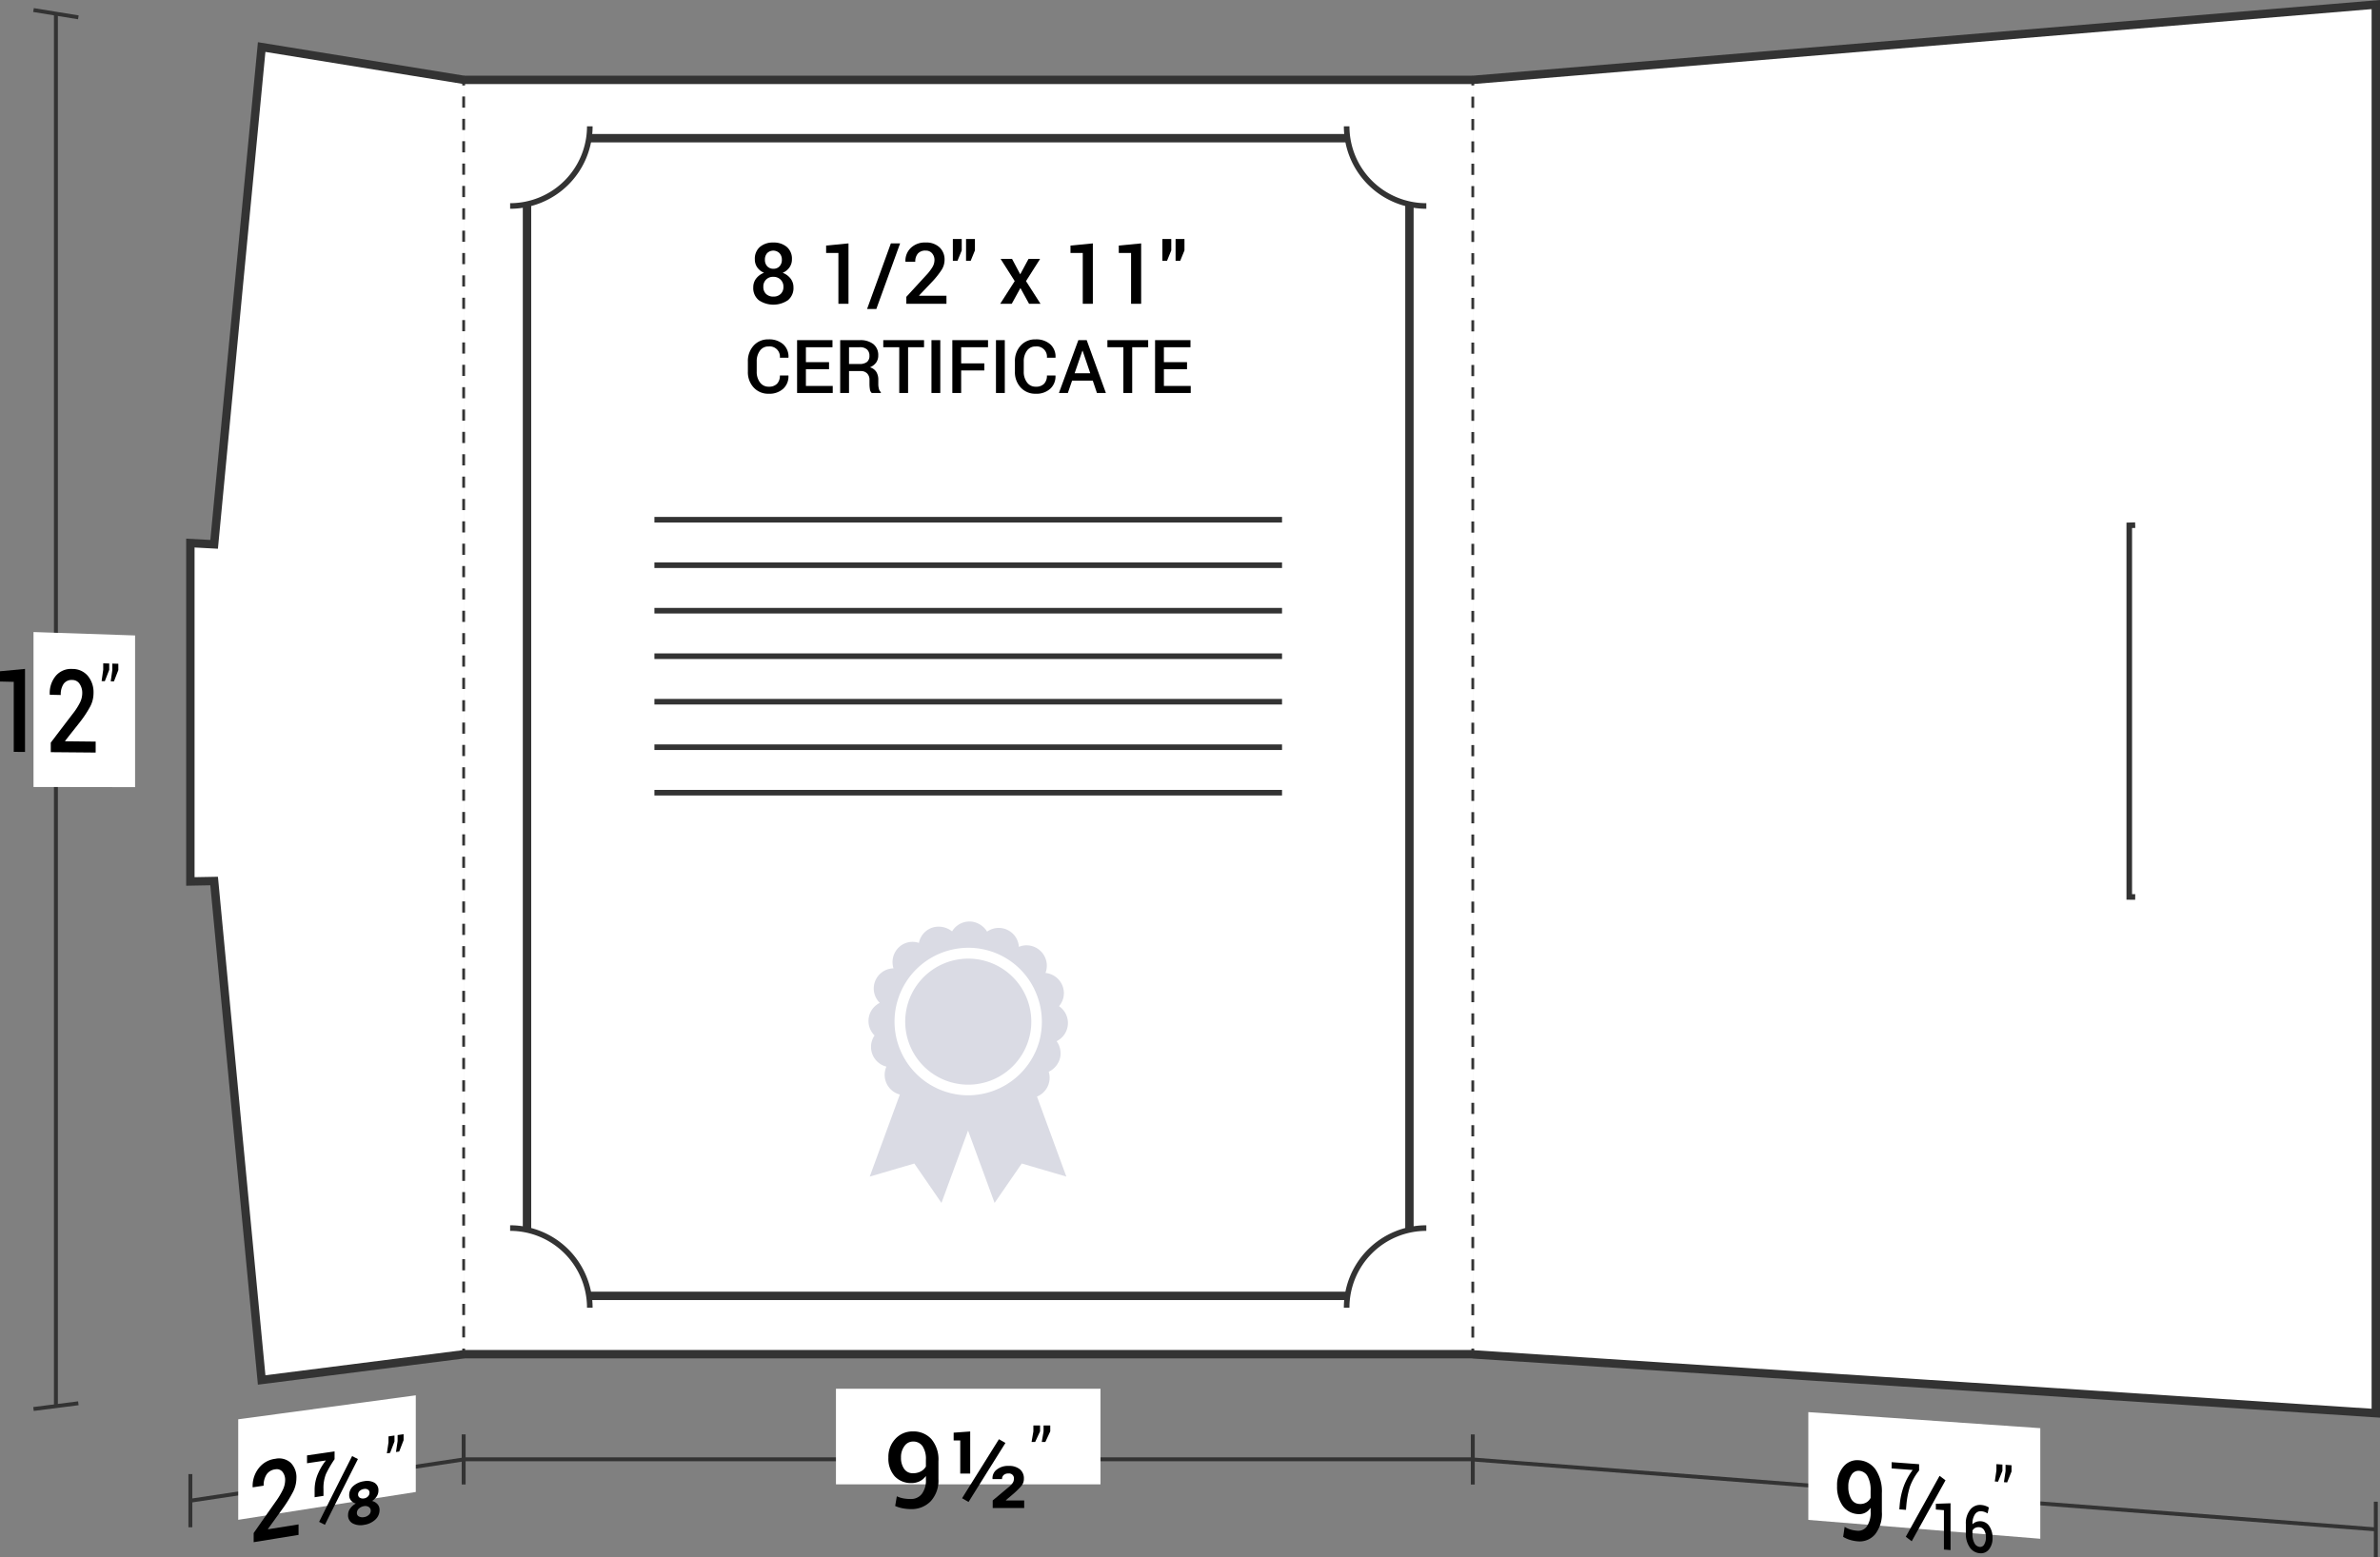 <svg xmlns="http://www.w3.org/2000/svg" viewBox="0 0 212.824 139.279">
  <rect x="0" y="0" width="212.824" height="139.279" fill="#808080" stroke="none"/>
  <defs>
    <style>
      .cls-1, .cls-4, .cls-5, .cls-6 {
        fill: none;
      }

      .cls-1, .cls-3, .cls-4, .cls-5, .cls-6, .cls-7 {
        stroke: #333;
        stroke-miterlimit: 10;
      }

      .cls-1 {
        stroke-width: 0.35px;
      }

      .cls-2, .cls-3, .cls-7 {
        fill: #fff;
      }

      .cls-3 {
        stroke-width: 0.75px;
      }

      .cls-4, .cls-7 {
        stroke-width: 0.5px;
      }

      .cls-5, .cls-6 {
        stroke-width: 0.25px;
      }

      .cls-6 {
        stroke-dasharray: 1 1;
      }

      .cls-8 {
        fill: #dadbe4;
      }
    </style>
  </defs>
  <title>09-10</title>
  <g id="Layer_2" data-name="Layer 2">
    <g id="Layer_1-2" data-name="Layer 1">
      <g>
        <g>
          <g>
            <g>
              <path class="cls-1" d="M5,1.224q0,62.276,0,124.553"/>
              <path class="cls-1" d="M2.995.899c1.604.26,2.406.39,4.01.651"/>
              <path class="cls-1" d="M2.995,126.032c1.604-.204,2.406-.306,4.01-.51"/>
            </g>
            <path class="cls-2" d="M12.079,70.408c-3.633-.005-5.45-.008-9.083-.014V56.536c3.633.122,5.45.183,9.083.305Z"/>
            <g>
              <path d="M2.237,67.261l-1.008-.009V60.989L0,60.961v-.918c.895-.084,1.342-.126,2.237-.209Z"/>
              <path d="M8.554,67.316c-1.605-.014-2.408-.021-4.014-.035v-.852c.787-1.039,1.181-1.556,1.968-2.585a5.78,5.78,0,0,0,.664-1.04,1.949,1.949,0,0,0,.183-.8,1.416,1.416,0,0,0-.237-.832.765.765,0,0,0-.639-.348.878.878,0,0,0-.789.346,1.685,1.685,0,0,0-.257.997L4.457,62.145l-.008-.031a2.399,2.399,0,0,1,.527-1.644,1.785,1.785,0,0,1,1.502-.632,1.779,1.779,0,0,1,1.378.62A2.291,2.291,0,0,1,8.363,61.994a2.581,2.581,0,0,1-.292,1.196,10.042,10.042,0,0,1-.907,1.38c-.538.68-.807,1.021-1.345,1.705l.013.03c1.089.012,1.634.018,2.723.03Z"/>
              <path d="M9.766,59.917c-.157.405-.235.608-.392,1.014L9.086,60.924c.058-.406.087-.609.145-1.015v-.574l.535.015Zm.815.021c-.157.404-.235.607-.392,1.012l-.288-.007c.058-.405.087-.608.145-1.013v-.572l.535.015Z"/>
            </g>
          </g>
          <path class="cls-1" d="M41.461,130.544c-9.775,1.476-14.662,2.215-24.438,3.692"/>
          <path class="cls-1" d="M41.461,128.303v4.481"/>
          <path class="cls-1" d="M17.023,131.856c0,1.904,0,2.856,0,4.759"/>
          <path class="cls-2" d="M37.18,133.456c-6.351.995-9.526,1.493-15.877,2.489,0-3.596,0-5.395,0-8.991,6.351-.858,9.526-1.286,15.877-2.144Z"/>
          <g>
            <path d="M26.697,137.295c-1.605.26-2.408.39-4.014.651v-.815c.787-1.13,1.181-1.692,1.968-2.812a6.923,6.923,0,0,0,.664-1.109,2.014,2.014,0,0,0,.183-.798,1.143,1.143,0,0,0-.237-.757.653.653,0,0,0-.639-.225,1.083,1.083,0,0,0-.789.465,1.772,1.772,0,0,0-.257.998l-.976.147-.008-.028a2.579,2.579,0,0,1,.527-1.664,2.199,2.199,0,0,1,1.502-.861,1.561,1.561,0,0,1,1.378.36,1.829,1.829,0,0,1,.506,1.385,2.683,2.683,0,0,1-.292,1.195,12.052,12.052,0,0,1-.907,1.476c-.538.742-.807,1.115-1.345,1.861l.013.027c1.089-.174,1.634-.261,2.723-.435Z"/>
            <path d="M29.918,130.523a9.801,9.801,0,0,0-.77,1.325,3.381,3.381,0,0,0-.222,1.348v.608l-.792.122v-.609a3.646,3.646,0,0,1,.324-1.549,5.104,5.104,0,0,1,.685-1.131c-.676.099-1.013.149-1.689.248v-.701c.986-.143,1.479-.215,2.465-.357Zm-.863,5.868c-.207-.104-.311-.157-.519-.262,1.18-2.37,1.77-3.547,2.951-5.885.208.107.311.16.519.266C30.825,132.848,30.235,134.024,29.054,136.392Zm4.785-3.054a.935.935,0,0,1-.153.514,1.37,1.37,0,0,1-.415.408.963.963,0,0,1,.488.292.739.739,0,0,1,.18.501,1.154,1.154,0,0,1-.392.888,1.859,1.859,0,0,1-.986.456,1.539,1.539,0,0,1-1.027-.131.809.809,0,0,1-.409-.764.966.966,0,0,1,.185-.564,1.51,1.51,0,0,1,.508-.449.882.882,0,0,1-.436-.276.716.716,0,0,1-.157-.468,1.057,1.057,0,0,1,.377-.831,1.828,1.828,0,0,1,.955-.42,1.356,1.356,0,0,1,.919.132A.763.763,0,0,1,33.839,133.338ZM33.151,135.133a.376.376,0,0,0-.175-.335.579.579,0,0,0-.419-.075.856.856,0,0,0-.459.214.525.525,0,0,0-.185.393.337.337,0,0,0,.185.318.716.716,0,0,0,.462.056.791.791,0,0,0,.417-.197A.49.49,0,0,0,33.151,135.133Zm-.108-1.614a.302.302,0,0,0-.141-.274.483.483,0,0,0-.345-.059.737.737,0,0,0-.384.168.414.414,0,0,0-.151.323.319.319,0,0,0,.155.294.558.558,0,0,0,.384.059.593.593,0,0,0,.341-.175A.461.461,0,0,0,33.042,133.519Z"/>
            <path d="M35.275,128.939c-.157.407-.235.611-.392,1.019l-.288.042c.058-.391.087-.587.145-.978v-.539l.535-.077Zm.815-.118c-.157.406-.235.61-.392,1.017l-.288.042c.058-.391.087-.586.145-.976v-.538l.535-.077Z"/>
          </g>
          <path class="cls-3" d="M41.461,121.14c-7.225.919-10.838,1.378-18.063,2.297q-2.141-22.314-4.25-44.631c-.85.016-1.275.024-2.125.04V48.577l2.125.114q2.109-22.243,4.25-44.482c7.225,1.172,10.837,1.758,18.062,2.931"/>
        </g>
        <g>
          <path class="cls-1" d="M212.449,136.802q-40.375-3.126-80.75-6.253"/>
          <path class="cls-1" d="M212.449,134.325v4.953"/>
          <path class="cls-1" d="M131.699,128.308c0,1.793,0,2.689,0,4.481"/>
          <path class="cls-2" d="M182.446,137.64c-8.297-.675-12.446-1.012-20.743-1.686V126.313c8.297.574,12.446.861,20.743,1.435Z"/>
          <path d="M166.071,136.921a.936.936,0,0,0,.872-.395,2.21,2.21,0,0,0,.332-1.336v-.325a1.26,1.26,0,0,1-.496.453,1.208,1.208,0,0,1-.641.116,1.796,1.796,0,0,1-1.363-.746,2.927,2.927,0,0,1-.5-1.783,2.507,2.507,0,0,1,.56-1.701,1.592,1.592,0,0,1,1.386-.587,1.958,1.958,0,0,1,1.498.832,3.522,3.522,0,0,1,.56,2.12v1.657a2.962,2.962,0,0,1-.616,2.032,1.816,1.816,0,0,1-1.592.608,3.093,3.093,0,0,1-.643-.127,2.644,2.644,0,0,1-.61-.269l.133-.893a2.181,2.181,0,0,0,.519.236A2.927,2.927,0,0,0,166.071,136.921Zm.162-2.396a1.087,1.087,0,0,0,.643-.124.984.984,0,0,0,.398-.42v-.631a2.56,2.56,0,0,0-.27-1.295.935.935,0,0,0-.768-.492.732.732,0,0,0-.681.372,1.826,1.826,0,0,0-.274,1.047,2.102,2.102,0,0,0,.251,1.082A.862.862,0,0,0,166.233,134.525Z"/>
          <path d="M170.95,137.864c-.212-.161-.318-.242-.531-.403,1.208-2.171,1.813-3.261,3.021-5.449.212.16.318.24.531.4C172.762,134.601,172.158,135.692,170.95,137.864Z"/>
          <path d="M179.059,131.562c-.157.39-.235.586-.392.976l-.288-.022.145-.988V130.966l.535.039Zm.816.061c-.157.391-.235.586-.392.977l-.288-.022.145-.989v-.563l.535.039Z"/>
          <path class="cls-3" d="M131.699,121.145q40.375,2.631,80.75,5.263,0-63,0-126-40.375,3.369-80.75,6.737"/>
          <path class="cls-4" d="M190.934,80.234l-.531-.006V46.99l.531-.016"/>
          <path d="M171.61,131.532a5.062,5.062,0,0,0-.827,1.462,7.942,7.942,0,0,0-.312,1.623l-.037.438-.593-.047.037-.437a6.58,6.58,0,0,1,.38-1.684,5.658,5.658,0,0,1,.778-1.398c-.752-.056-1.128-.084-1.88-.141v-.558c.981.073,1.472.109,2.453.182Z"/>
          <g>
            <path d="M174.422,138.654l-.593-.049v-3.522l-.722-.057v-.514c.526-.019.789-.028,1.314-.047Z"/>
            <path d="M177.168,134.619a1.461,1.461,0,0,1,.366.076,1.532,1.532,0,0,1,.314.148l-.112.53a1.823,1.823,0,0,0-.266-.129,1.102,1.102,0,0,0-.3-.063.602.602,0,0,0-.572.282,1.489,1.489,0,0,0-.216.863v.02a.924.924,0,0,1,.34-.218,1.005,1.005,0,0,1,.425-.052.959.959,0,0,1,.752.455,1.817,1.817,0,0,1,.277,1.027,1.581,1.581,0,0,1-.317,1.032.916.916,0,0,1-.832.344,1.186,1.186,0,0,1-.889-.525,2.143,2.143,0,0,1-.348-1.286v-.801a1.934,1.934,0,0,1,.392-1.284A1.109,1.109,0,0,1,177.168,134.619Zm-.166,1.99a.695.695,0,0,0-.38.063.557.557,0,0,0-.239.235v.299a1.624,1.624,0,0,0,.182.836.595.595,0,0,0,.465.327.411.411,0,0,0,.407-.229,1.225,1.225,0,0,0,.148-.634,1.162,1.162,0,0,0-.156-.627A.536.536,0,0,0,177.003,136.609Z"/>
          </g>
        </g>
        <g>
          <rect class="cls-2" x="41.461" y="7.145" width="90.238" height="113.985"/>
          <line class="cls-1" x1="131.699" y1="130.533" x2="41.461" y2="130.533"/>
          <rect class="cls-2" x="74.753" y="124.221" width="23.654" height="8.552"/>
          <g>
            <path d="M81.451,134.083a1.204,1.204,0,0,0,.974-.446,1.99,1.99,0,0,0,.371-1.302V132.024a1.492,1.492,0,0,1-.554.471,1.608,1.608,0,0,1-.717.16,1.964,1.964,0,0,1-1.524-.609,2.383,2.383,0,0,1-.559-1.672,2.334,2.334,0,0,1,.626-1.672,2.049,2.049,0,0,1,1.549-.661,2.152,2.152,0,0,1,1.674.689,2.847,2.847,0,0,1,.626,1.982V132.293a2.732,2.732,0,0,1-.689,1.988,2.374,2.374,0,0,1-1.779.707,3.898,3.898,0,0,1-.719-.07,3.034,3.034,0,0,1-.682-.21l.148-.866a2.453,2.453,0,0,0,.58.186A3.672,3.672,0,0,0,81.451,134.083Zm.181-2.305a1.446,1.446,0,0,0,.719-.167,1.128,1.128,0,0,0,.445-.431V130.577a2.059,2.059,0,0,0-.301-1.217.996.996,0,0,0-.858-.416.921.921,0,0,0-.761.406,1.648,1.648,0,0,0-.306,1.022,1.699,1.699,0,0,0,.281,1.019A.911.911,0,0,0,81.632,131.778Z"/>
            <path d="M86.757,131.811h-.891v-2.964h-.589v-.696l1.48-.107Zm-.148,2.537-.58-.334,3.298-5.278.58.334Zm4.977.543H88.77v-.677l1.415-1.183a1.772,1.772,0,0,0,.39-.413.697.697,0,0,0,.093-.352.432.432,0,0,0-.487-.464.608.608,0,0,0-.431.139.474.474,0,0,0-.148.362H88.761l-.009-.028a.95.95,0,0,1,.371-.814,1.606,1.606,0,0,1,1.071-.337,1.521,1.521,0,0,1,1.004.301,1.041,1.041,0,0,1,.359.844.99.99,0,0,1-.225.649,7.311,7.311,0,0,1-.782.761l-.598.506.009.028h1.623Z"/>
            <path d="M93.005,128.033l-.438.947h-.322l.162-.942v-.53h.597Zm.911,0-.438.947h-.322l.162-.942v-.53h.597Z"/>
          </g>
          <g>
            <line class="cls-5" x1="131.699" y1="7.145" x2="131.699" y2="7.645"/>
            <line class="cls-6" x1="131.699" y1="8.645" x2="131.699" y2="120.13"/>
            <line class="cls-5" x1="131.699" y1="120.63" x2="131.699" y2="121.13"/>
          </g>
          <g>
            <line class="cls-5" x1="41.461" y1="121.13" x2="41.461" y2="120.63"/>
            <line class="cls-6" x1="41.461" y1="119.63" x2="41.461" y2="8.145"/>
            <line class="cls-5" x1="41.461" y1="7.645" x2="41.461" y2="7.145"/>
          </g>
          <g>
            <line class="cls-3" x1="41.461" y1="7.145" x2="131.699" y2="7.145"/>
            <line class="cls-3" x1="131.699" y1="121.13" x2="41.461" y2="121.13"/>
          </g>
          <rect class="cls-3" x="47.126" y="12.361" width="78.908" height="103.553"/>
          <g>
            <path class="cls-2" d="M45.617,18.424A7.124,7.124,0,0,0,52.741,11.3H45.617Z"/>
            <path class="cls-2" d="M127.544,18.424a7.124,7.124,0,0,1-7.124-7.124h7.124Z"/>
            <path class="cls-2" d="M45.617,109.85a7.124,7.124,0,0,1,7.124,7.124H45.617Z"/>
            <path class="cls-2" d="M127.544,109.85a7.124,7.124,0,0,0-7.124,7.124h7.124Z"/>
            <path class="cls-4" d="M52.741,11.3a7.124,7.124,0,0,1-7.124,7.124"/>
            <path class="cls-4" d="M127.544,18.425a7.124,7.124,0,0,1-7.124-7.124"/>
            <path class="cls-4" d="M120.419,116.974a7.124,7.124,0,0,1,7.124-7.124"/>
            <path class="cls-4" d="M45.617,109.85a7.124,7.124,0,0,1,7.124,7.124"/>
          </g>
          <g>
            <line class="cls-7" x1="58.519" y1="46.488" x2="114.642" y2="46.488"/>
            <line class="cls-7" x1="58.519" y1="50.558" x2="114.642" y2="50.558"/>
            <line class="cls-7" x1="58.519" y1="54.627" x2="114.642" y2="54.627"/>
            <line class="cls-7" x1="58.519" y1="58.697" x2="114.642" y2="58.697"/>
            <line class="cls-7" x1="58.519" y1="62.767" x2="114.642" y2="62.767"/>
            <line class="cls-7" x1="58.519" y1="66.837" x2="114.642" y2="66.837"/>
            <line class="cls-7" x1="58.519" y1="70.906" x2="114.642" y2="70.906"/>
          </g>
          <g>
            <g>
              <path class="cls-8" d="M85.135,83.311a1.817,1.817,0,0,1,1.853-.86,1.91,1.91,0,0,1,1.28.88,1.806,1.806,0,0,1,2.842,1.363,1.803,1.803,0,0,1,1.763.223,1.822,1.822,0,0,1,.617,2.113,1.818,1.818,0,0,1,1.556,1.251,1.792,1.792,0,0,1-.345,1.722,1.816,1.816,0,0,1-.216,3.13,1.855,1.855,0,0,1,.311,1.492A1.895,1.895,0,0,1,93.78,95.868a1.824,1.824,0,0,1-1.05,2.219q1.309,3.581,2.625,7.158c-1.328-.392-2.658-.777-3.986-1.169-.812,1.173-1.618,2.351-2.431,3.524q-1.185-3.237-2.374-6.473-1.188,3.237-2.377,6.474c-.804-1.177-1.618-2.348-2.424-3.524q-1.995.582-3.99,1.168,1.348-3.67,2.694-7.339a1.822,1.822,0,0,1-1.203-2.498,1.816,1.816,0,0,1-1.058-2.788,1.807,1.807,0,0,1,.465-2.914,1.804,1.804,0,0,1,1.227-3.089,1.839,1.839,0,0,1,.316-1.704,1.774,1.774,0,0,1,1.956-.572,1.804,1.804,0,0,1,1.282-1.391A1.917,1.917,0,0,1,85.135,83.311Zm.458,1.545a6.597,6.597,0,0,0,1.07,13.118,6.631,6.631,0,0,0,6.261-4.793,6.674,6.674,0,0,0-.338-4.498,6.544,6.544,0,0,0-6.993-3.827Z"/>
              <path class="cls-8" d="M85.754,85.81a5.637,5.637,0,1,1-4.191,3.012A5.633,5.633,0,0,1,85.754,85.81Z"/>
            </g>
            <g>
              <path d="M70.816,23.197a1.223,1.223,0,0,1-.223.724,1.417,1.417,0,0,1-.605.482,1.577,1.577,0,0,1,.703.512,1.258,1.258,0,0,1,.262.787,1.39,1.39,0,0,1-.497,1.152,2.32,2.32,0,0,1-2.601,0,1.39,1.39,0,0,1-.497-1.152,1.269,1.269,0,0,1,.258-.787,1.578,1.578,0,0,1,.707-.516,1.367,1.367,0,0,1-.605-.477,1.235,1.235,0,0,1-.219-.725,1.387,1.387,0,0,1,.455-1.111A1.774,1.774,0,0,1,69.154,21.694a1.792,1.792,0,0,1,1.2.391A1.376,1.376,0,0,1,70.816,23.197Zm-.761,2.458a.861.861,0,0,0-.254-.644.888.888,0,0,0-.647-.248.846.846,0,0,0-.894.892.842.842,0,0,0,.245.641.913.913,0,0,0,.657.233.901.901,0,0,0,.646-.235A.838.838,0,0,0,70.056,25.655Zm-.141-2.425a.826.826,0,0,0-.211-.584.786.786,0,0,0-1.1-.007.841.841,0,0,0-.202.592.827.827,0,0,0,.206.588.723.723,0,0,0,.555.221.713.713,0,0,0,.547-.221A.827.827,0,0,0,69.915,23.23Z"/>
              <path d="M75.874,27.174H74.972V22.629H73.874v-.664l2-.193Z"/>
              <path d="M78.363,27.638H77.536l2.126-5.866h.827Z"/>
              <path d="M84.634,27.174h-3.588v-.623l1.759-1.915a4.258,4.258,0,0,0,.594-.774,1.24,1.24,0,0,0,.163-.592.898.898,0,0,0-.211-.609.717.717,0,0,0-.571-.245.88.88,0,0,0-.705.267,1.088,1.088,0,0,0-.23.735h-.872l-.007-.022a1.587,1.587,0,0,1,.471-1.211,1.81,1.81,0,0,1,1.343-.492,1.714,1.714,0,0,1,1.232.43,1.48,1.48,0,0,1,.453,1.124,1.66,1.66,0,0,1-.262.887,7.474,7.474,0,0,1-.811,1.028l-1.202,1.265L82.2,26.451h2.434Z"/>
              <path d="M86,22.399l-.378.924h-.416V21.379h.794Zm1.18,0-.378.924h-.416V21.379h.794Z"/>
              <path d="M91.231,24.536l.742-1.377h1.035L91.747,25.145l1.299,2.03H92.022l-.775-1.41-.775,1.41H89.439l1.299-2.03-1.262-1.985h1.024Z"/>
              <path d="M97.725,27.174h-.902V22.629H95.725v-.664l2-.193Z"/>
              <path d="M102.044,27.174h-.902V22.629h-1.098v-.664l2-.193Z"/>
              <path d="M104.737,22.399l-.378.924h-.416V21.379h.794Zm1.18,0-.378.924h-.416V21.379h.794Z"/>
              <path d="M70.498,33.585l.006.019a1.488,1.488,0,0,1-.466,1.167,1.818,1.818,0,0,1-1.297.449,1.754,1.754,0,0,1-1.346-.557,2.007,2.007,0,0,1-.518-1.423v-.899a2.034,2.034,0,0,1,.511-1.424,1.719,1.719,0,0,1,1.33-.56,1.881,1.881,0,0,1,1.32.44,1.483,1.483,0,0,1,.469,1.183l-.006.019h-.763A.916.916,0,0,0,68.719,30.991a.906.906,0,0,0-.768.383,1.565,1.565,0,0,0-.284.96v.905a1.552,1.552,0,0,0,.291.967.933.933,0,0,0,.784.383.987.987,0,0,0,.743-.262,1.024,1.024,0,0,0,.253-.741Z"/>
              <path d="M74.134,33.027H72.066v1.493H74.465v.633H71.277V30.426h3.165v.633H72.066v1.334h2.068Z"/>
              <path d="M75.92,33.192v1.961h-.789V30.426h1.747a1.872,1.872,0,0,1,1.224.357,1.247,1.247,0,0,1,.432,1.019,1.059,1.059,0,0,1-.19.632,1.308,1.308,0,0,1-.554.423.987.987,0,0,1,.575.414,1.33,1.33,0,0,1,.175.706v.393a1.586,1.586,0,0,0,.052.406.571.571,0,0,0,.175.302v.075h-.812a.529.529,0,0,1-.167-.338,2.855,2.855,0,0,1-.037-.451v-.38a.794.794,0,0,0-.208-.578.759.759,0,0,0-.571-.214Zm0-.633h.916a1.072,1.072,0,0,0,.692-.182.682.682,0,0,0,.218-.555.735.735,0,0,0-.214-.56.921.921,0,0,0-.653-.203H75.92Z"/>
              <path d="M82.63,31.059H81.202v4.094H80.413v-4.094H78.984V30.426h3.646Z"/>
              <path d="M84.082,35.153h-.789V30.426h.789Z"/>
              <path d="M88.02,33.137H85.949v2.016h-.789V30.426H88.351v.633H85.949V32.504h2.071Z"/>
              <path d="M89.851,35.153H89.062V30.426H89.851Z"/>
              <path d="M94.377,33.585l.006.019a1.488,1.488,0,0,1-.466,1.167,1.818,1.818,0,0,1-1.297.449,1.753,1.753,0,0,1-1.346-.557,2.007,2.007,0,0,1-.518-1.423v-.899a2.034,2.034,0,0,1,.511-1.424,1.719,1.719,0,0,1,1.33-.56,1.881,1.881,0,0,1,1.32.44,1.483,1.483,0,0,1,.469,1.183l-.006.019h-.763A.916.916,0,0,0,92.598,30.991a.906.906,0,0,0-.768.383,1.565,1.565,0,0,0-.284.96v.905a1.552,1.552,0,0,0,.291.967.933.933,0,0,0,.784.383.987.987,0,0,0,.743-.262,1.024,1.024,0,0,0,.253-.741Z"/>
              <path d="M97.718,34.049H95.867l-.377,1.104h-.799l1.737-4.727h.747l1.717,4.727H98.091Zm-1.623-.659H97.494l-.685-2.019h-.019Z"/>
              <path d="M102.672,31.059h-1.429v4.094h-.789v-4.094H99.026V30.426h3.646Z"/>
              <path d="M106.146,33.027h-2.068v1.493h2.399v.633h-3.188V30.426h3.165v.633h-2.377v1.334h2.068Z"/>
            </g>
          </g>
        </g>
      </g>
    </g>
  </g>
</svg>
